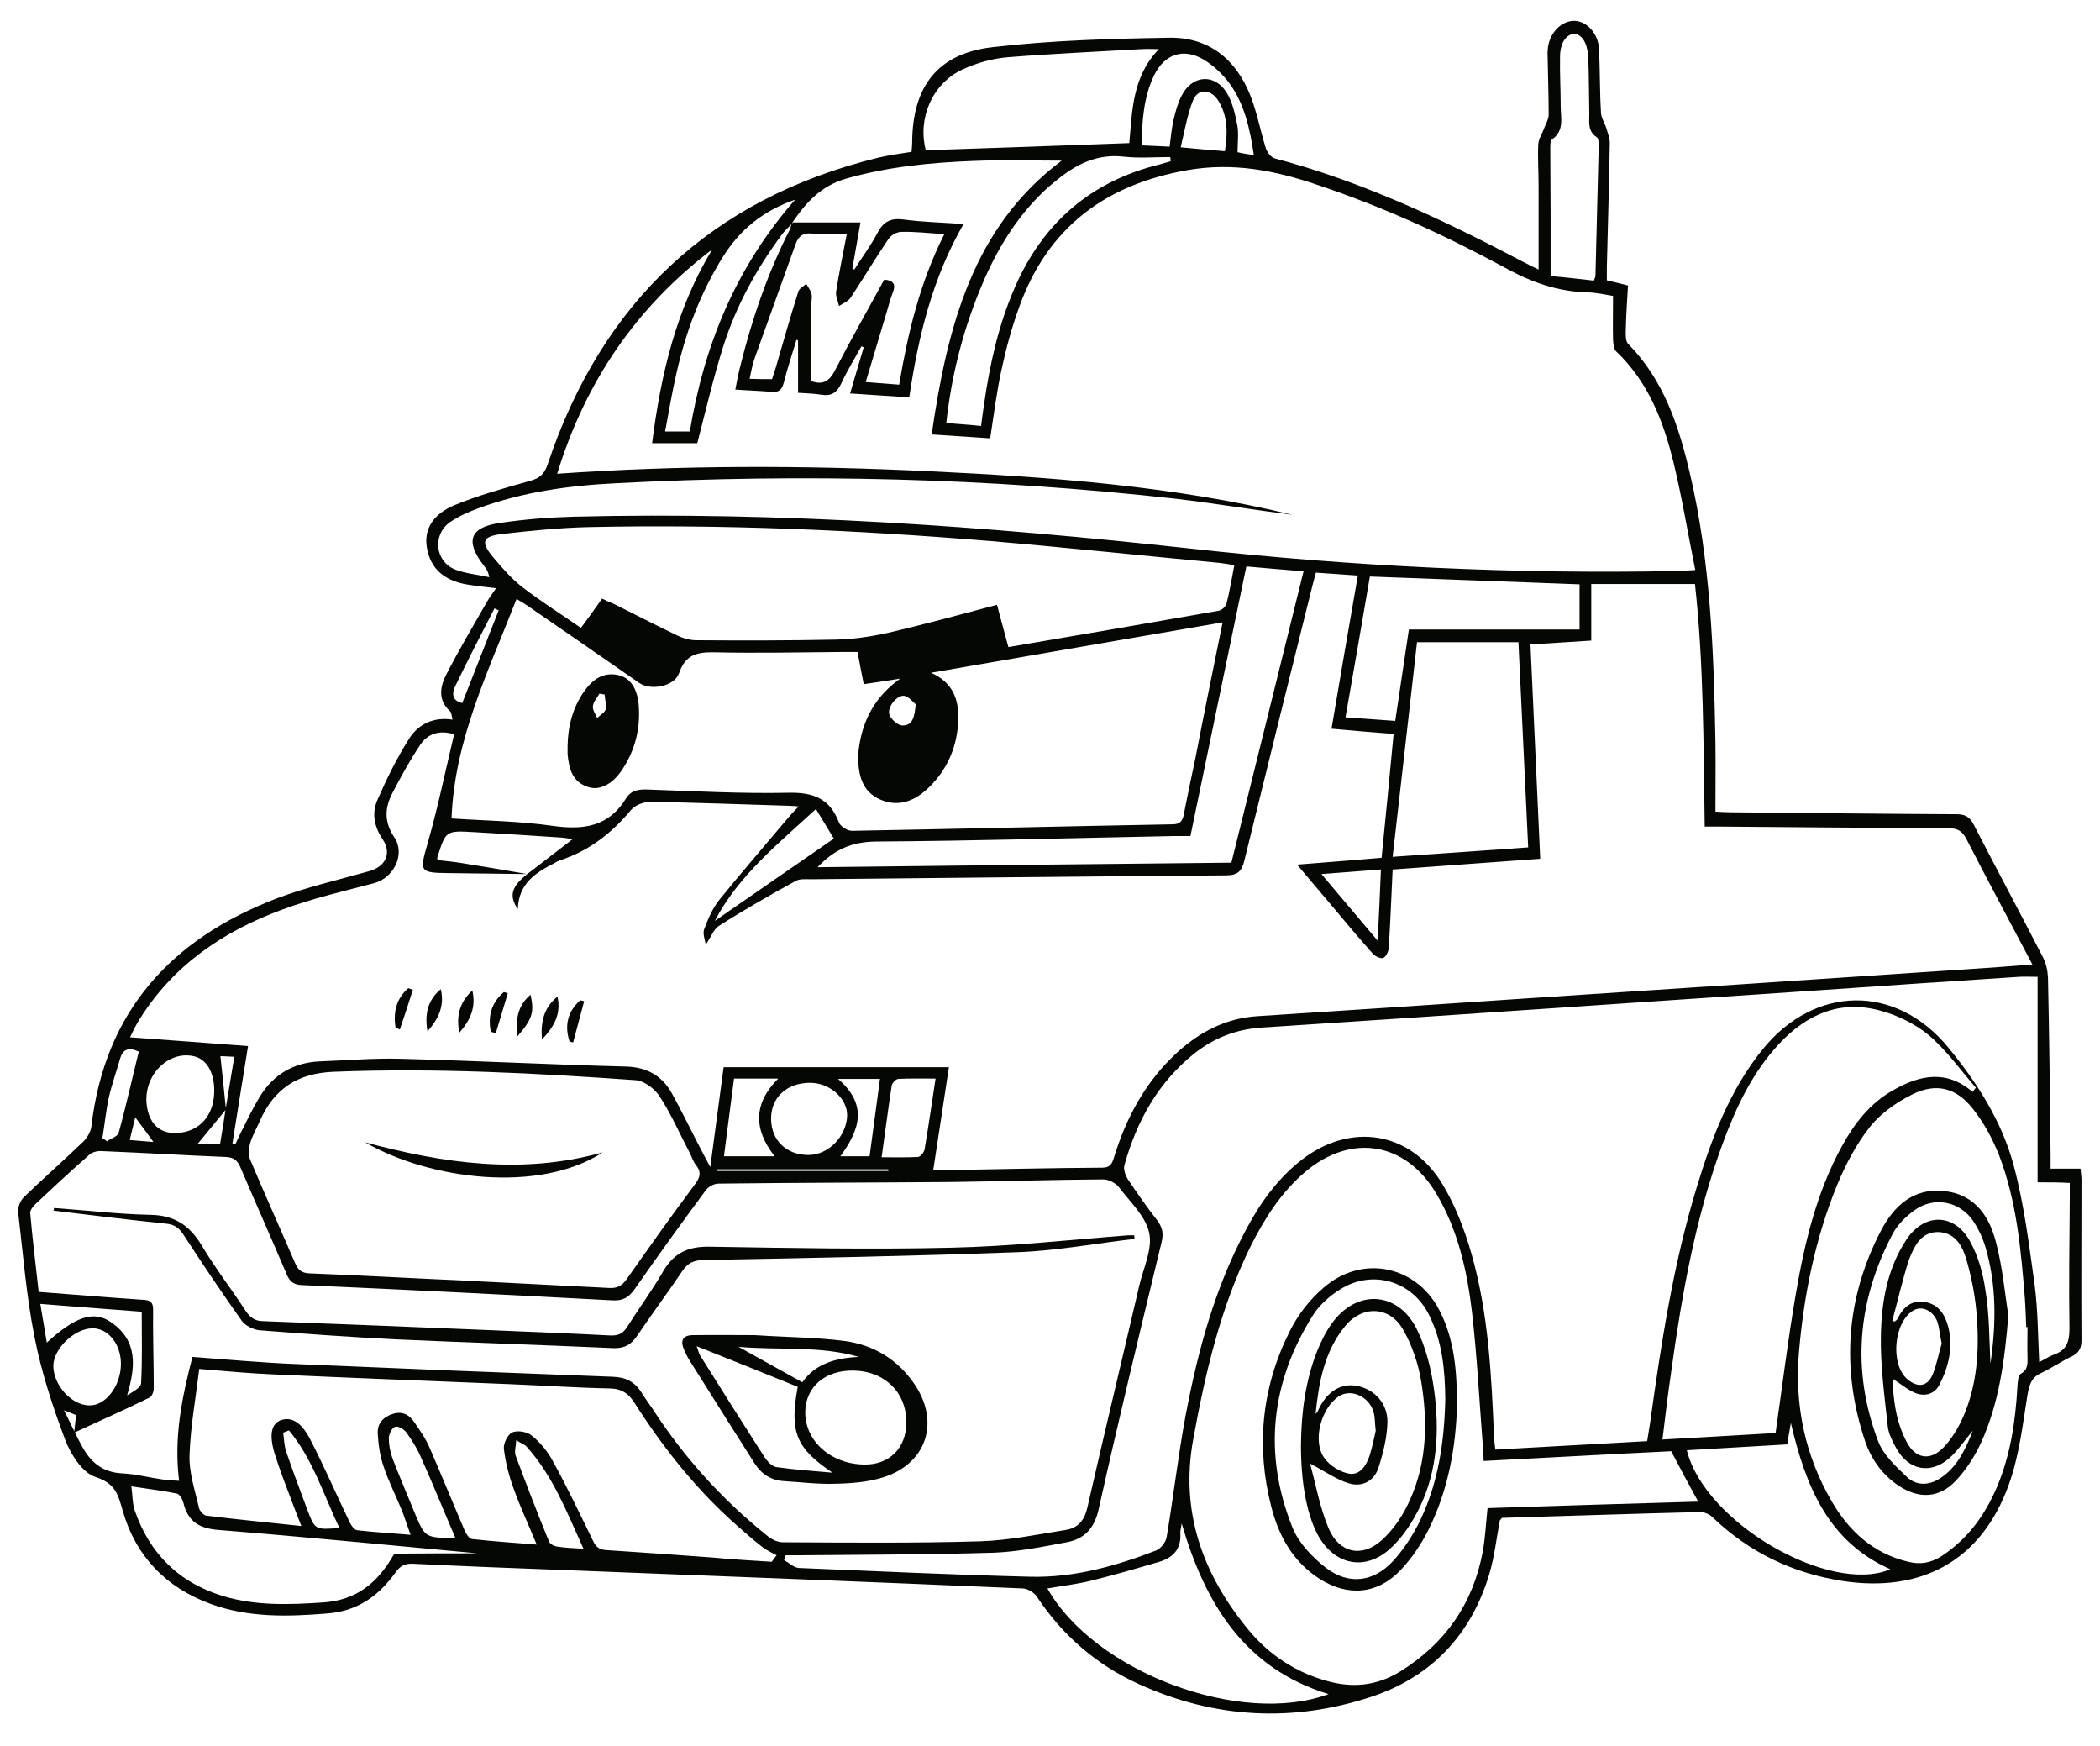 <?xml version="1.0" encoding="utf-8"?>
<!-- Generator: Adobe Illustrator 21.0.2, SVG Export Plug-In . SVG Version: 6.00 Build 0)  -->
<svg version="1.1" id="Layer_1" xmlns="http://www.w3.org/2000/svg" xmlns:xlink="http://www.w3.org/1999/xlink" x="0px" y="0px"
	 viewBox="0 0 646 537" style="enable-background:new 0 0 646 537;" xml:space="preserve">
<style type="text/css">
	.st0{fill:#050703;}
</style>
<g>
	<path class="st0" d="M400.2,444.5c0.1-9.9,1.3-19.6,4.9-28.8c1.2-3,2.7-6.1,4.6-8.7c7.5-10.5,20.1-10,26,1.5
		c3,5.9,4.6,12.7,5.5,19.3c1.6,12.1,1,24.2-4.3,35.4c-2.3,4.8-5.4,9.6-9.3,13.1c-7.9,7.1-17.4,4.9-22.4-4.6
		C401.9,465.3,400.2,455.7,400.2,444.5z M403,450.1c1.8,6.6,3,13.5,5.7,19.9c3.2,7.6,10.3,9.2,16.4,3.6c3.7-3.3,6.7-7.9,8.7-12.5
		c5.2-11.6,5.4-24,3.4-36.2c-0.9-5.6-2.9-11.4-5.7-16.2c-4.1-7-12.4-7.3-17.6-1c-6.5,7.8-8.2,17.4-9.2,27.1c0.5-0.4,0.7-0.8,0.9-1.3
		c2.6-5.6,6.9-8.2,11.8-7.3c5.3,1,9.5,5.3,9.4,11.2c-0.1,4.6-1.3,9.4-2.7,13.8c-1.3,4.2-4.9,6.2-9.1,5
		C411,455,407.5,452.4,403,450.1z M423.2,440c-0.3-2.4-0.2-4-0.6-5.5c-1.2-4.9-6.9-7.6-10.7-5.1c-5.5,3.5-8.3,13.8-4.5,19
		c1.6,2.3,4.8,4.3,7.6,4.8c3.3,0.6,5.3-2.5,6.3-5.5C422.2,444.9,422.7,442.1,423.2,440z"/>
	<path class="st0" d="M617.8,404.6c-1.1,13.6-2.8,26.8-8.4,39.1c-1.9,4.1-4.5,8.2-7.6,11.5c-5.1,5.6-11.6,5.9-17.9,1.6
		c-4.9-3.3-8.2-8-10.1-13.4c-7.5-22.3-6-44.1,4.8-64.9c4-7.6,10-13.3,19.6-12.2c9.6,1.1,14,8.1,16,16.5
		C616,389.9,616.7,397.3,617.8,404.6z M582.1,406.2c0.3,0.1,0.5,0.2,0.8,0.2c0.3-0.3,0.7-0.5,0.8-0.8c1.7-3.5,4.3-5.9,8.4-5.2
		c4.2,0.7,6.2,3.8,7.2,7.6c1.6,6.2,0.2,12.1-2.6,17.7c-1.5,3-4.5,3.9-7.5,2.7c-2.4-1-4.5-2.8-7-4.4c0.2,6.7,1.1,13.3,4.3,19.4
		c2.7,5.2,7.2,6,11.3,1.8c2.5-2.6,4.5-5.9,6-9.2c4.4-9.9,5.1-20.5,4.3-31.2c-0.4-5.5-1.4-11-2.9-16.4c-1.2-4.5-3.2-9.2-8.8-9.5
		c-5.5-0.2-7.6,4.5-9.2,8.6C585.2,393.7,583.8,400,582.1,406.2z M612.3,419.4c1.8-12.4,1.9-24.4-1.6-36.1c-0.8-2.6-2-5.2-3.5-7.5
		c-4.2-6.5-12.5-8.1-18.7-3.3c-2.5,1.9-4.9,4.3-6.3,7c-10.8,20.5-12.7,41.8-4.5,63.6c1.6,4.3,5.5,7.9,9,11.2c2.8,2.6,6.6,2.6,10,0.4
		c5.5-3.5,7.9-9.1,10.2-14.7c-2.5,2.8-4.5,6-7.2,8.4c-5.8,5.1-12.5,3.8-16.3-2.9c-1.2-2.2-2.5-4.6-2.7-7c-1-9.3-2.3-18.7-2.1-28
		c0.2-10.2,2-20.4,7.8-29.2c5.5-8.4,14.9-8.3,19.7,0.6c2.4,4.4,3.9,9.6,4.6,14.6C612,404,611.9,411.5,612.3,419.4z M597.3,413.2
		c-0.6-2.8-0.7-5-1.4-6.9c-1.4-3.4-4.8-4.8-7.3-3.3c-6.1,3.6-7.2,16.7-1.8,21.2c3.1,2.6,6,2.3,7.7-1.4
		C595.8,419.6,596.4,416.1,597.3,413.2z"/>
	<path class="st0" d="M185.4,354.4c-19.5,12.7-53.2,8.4-73.1-3.1C136.4,357.8,160.7,361.3,185.4,354.4z"/>
	<path class="st0" d="M448.2,432.1c-0.3,12.3-2.5,25.8-8.8,38.4c-2.2,4.4-5.1,8.7-8.5,12.3c-7.2,7.6-16.4,8.3-25.2,2.6
		c-8-5.2-12.3-13-14.6-21.9c-4.8-18.6-3-36.8,5.6-54c2.5-5.1,6.3-10,10.6-13.6c12.2-10.5,29.3-6.4,36,8.1
		C447.3,412.3,448.2,421.3,448.2,432.1z M444.6,430.3c-0.1-8.6-0.8-17.8-5.2-26.3c-5.3-10.2-17.4-13.6-27.1-7.5
		c-3.2,2-6.3,4.7-8.3,7.8c-13.1,20.7-15.5,42.8-6.4,65.5c1.9,4.7,6.1,9.1,10.2,12.3c7,5.4,14.7,4.5,20.7-2c3.4-3.7,6.3-8.2,8.5-12.8
		C442.4,455.9,444.3,443.6,444.6,430.3z"/>
	<path class="st0" d="M174.6,229.4c0.1-6.1,1.6-11.8,5.1-16.8c2.5-3.5,5.7-6,10.4-5c3.8,0.8,6,4.1,6.4,9.5c0.5,7-1.1,13.4-4.9,19.3
		c-3,4.7-7.1,6.9-10.8,5.6c-4.8-1.6-5.8-5.7-6.2-10.1C174.6,231,174.6,230.2,174.6,229.4z M186,213.6c-0.5-0.1-1-0.2-1.6-0.3
		c-0.7,1.3-1.9,2.5-2,3.9c-0.2,1.1,0.8,2.4,1.3,3.6c0.9-0.9,2.3-1.6,2.6-2.6C186.6,216.8,186.1,215.1,186,213.6z"/>
	<path class="st0" d="M232.2,410.6c10.8,0.7,19.3,0.7,27.6,1.8c9,1.2,16.4,5.7,21.6,13.4c7.8,11.6,3.6,24.3-9.6,28.5
		c-4.7,1.5-9.9,1.9-14.8,2c-5.3,0.2-10.6-0.5-15.8-0.8c-4-0.2-7-2.2-9.1-5.5c-6.7-10.5-13.3-21-19.9-31.5c-0.7-1.1-1.3-2.3-1.8-3.5
		c-1.2-2.8-0.3-4.4,2.8-4.4C220.3,410.5,227.4,410.6,232.2,410.6z M265.9,450.4c7.7,0.1,12.9-5.1,12.9-12.9
		c0.1-9.2-6.6-15.8-16.1-16c-8.9-0.2-14.9,5-15,12.8C247.7,443.3,255.7,450.3,265.9,450.4z M214.3,414c0.5,1.4,0.7,2.2,1.1,2.9
		c6.5,10.4,13.1,20.8,19.7,31.1c0.9,1.4,2.4,3,3.8,3.2c5.7,0.8,11.5,1.2,17.2,1.7c-11.2-7.5-13.3-12.5-10.7-26.4
		C235.3,422.4,225.1,418.3,214.3,414z M227.2,414.2c6.8,3.8,13.1,7.3,19.6,10.9c4.1-5.8,10.4-7.5,17.4-7.8
		C252.2,413.8,239.8,415.3,227.2,414.2z"/>
	<path class="st0" d="M16.6,371.5c9.9,0.7,19.7,1.9,29.6,2.1c7.5,0.1,12.2,3.3,15.9,9.5c4.1,6.9,9.1,13.3,13.5,20.1
		c1.4,2,2.8,3.1,5.4,3.1c24.3,0.9,48.7,1.9,73,2.9c11.2,0.5,22.5,0.9,33.7,1.5c2.4,0.1,3.9-0.5,5.2-2.6c3.7-5.8,7.8-11.4,11.2-17.3
		c3.3-5.5,7.6-7.5,14.1-7.4c24.9,0.4,49.8,0.9,74.6,0.3c18.1-0.4,36.1-2.4,54.2-3.8c0.6,0,1.3,0,1.9,0c0,0.4,0.1,0.7,0.1,1.1
		c-12.1,1.4-24.2,3.7-36.3,4.1c-32.1,1.2-64.3,1.8-96.4,2.4c-2.8,0.1-4.6,0.8-6.2,3.1c-4.6,6.8-9.5,13.4-14.1,20.2
		c-1.8,2.7-3.9,3.9-7.2,3.8c-22.3-1-44.7-1.7-67-2.7c-14-0.7-28-1.7-42-2.8c-1.9-0.2-4.4-1.4-5.5-3c-6.1-8.6-12-17.4-17.8-26.3
		c-1.4-2.2-2.9-3.3-5.6-3.5c-11.5-1.2-23-2.6-34.5-4C16.6,372.1,16.6,371.8,16.6,371.5z"/>
	<path class="st0" d="M151,317.3c-1-4.8,0.2-9,4-12.2c0.4,0.1,0.8,0.2,1.2,0.4c-1.2,4.1-2.5,8.2-3.7,12.3
		C152,317.6,151.5,317.4,151,317.3z"/>
	<path class="st0" d="M121.7,316.1c-0.8-4.8,0.2-9,3.9-12.2c0.5,0.2,0.9,0.3,1.4,0.5c-1.3,4.1-2.6,8.1-4,12.2
		C122.6,316.4,122.2,316.2,121.7,316.1z"/>
	<path class="st0" d="M145.3,304.6c1.2,5.2-0.6,9.1-4,13C140.3,312.5,141.3,308.3,145.3,304.6z"/>
	<path class="st0" d="M171.5,306.5c1.2,5.5-1.2,9.4-4.8,13.2C166.3,314.4,167.2,309.9,171.5,306.5z"/>
	<path class="st0" d="M179.7,307.9c-1.1,4.2-2.3,8.5-3.4,12.7c-0.4-0.1-0.7-0.2-1.1-0.3c-1.6-4.9-0.6-9.2,3.3-12.7
		C178.8,307.7,179.3,307.8,179.7,307.9z"/>
	<path class="st0" d="M135.6,304.2c1.2,5.2-0.7,9.1-4.1,13C130.6,311.9,131.5,307.6,135.6,304.2z"/>
	<path class="st0" d="M159.2,318.7c-0.7-5.2,0.1-9.5,4-12.8C164.4,311.3,163.8,313.3,159.2,318.7z"/>
	<path class="st0" d="M243.9,68.4c6.7,0,13.5,0,20.8,0c-0.9,5-1.7,9.6-2.5,14.2c0.2,0.1,0.4,0.2,0.6,0.3c2.4-3.8,5.1-7.4,7.2-11.4
		c1.8-3.4,4.1-4.5,7.9-4c5.9,0.8,11.8,0.9,18.5,1.4c-9.6,16.7-13.9,34.5-16.7,53.3c-6-0.4-11.9-0.8-18.2-1.2c1.5-5,2.8-9.6,4.2-14.2
		c-0.2-0.1-0.5-0.2-0.7-0.3c-2.1,3.8-4.4,7.5-6.2,11.4c-1.3,2.8-3,4-6.1,3.5c-2.3-0.4-4.7-0.4-7.2-0.6c0-5.6,0-10.8,0-16.1
		c-0.2-0.1-0.3-0.1-0.5-0.2c-1.3,4.4-2.8,8.8-3.9,13.2c-0.6,2.3-1.6,3-3.8,2.8c-3.5-0.3-7.1-0.4-11.1-0.7c0.5-2.5,0.9-4.8,1.5-7.1
		c3.6-14.5,8.4-28.6,15.2-42c0.3-0.6,0.4-1.2,0.6-1.9C243.6,68.8,243.8,68.6,243.9,68.4z M237.5,116.6c0.4-1.2,0.7-2.3,1.1-3.4
		c2.3-7.9,4.5-15.7,7-23.6c0.3-0.9,1.6-1.6,2.4-2.3c0.6,1,1.3,1.9,1.6,2.9c0.3,1,0,2.1,0,3.2c0,7.9,0,15.8,0,23.8
		c3.2,1.2,5.4,0.3,7.2-3.2c4.9-9.5,10.2-18.8,15.2-28c2.9,0.2,3.6,1.5,2.7,3.8c-0.8,2.1-1.4,4.3-2,6.4c-2.1,7-4.2,14-6.4,21.3
		c3.7,0.3,6.8,0.5,10.3,0.8c2.7-16,6.4-31.5,13.9-46.3c-4.8-0.3-9-0.8-13.2-0.7c-1.4,0-3.2,1-4,2.2c-4,5.9-7.7,12.1-11.6,18
		c-0.8,1.2-2.4,1.8-3.6,2.6c-0.3-1.5-1.1-3-0.9-4.4c0.9-5.8,2.1-11.5,3.3-17.8c-4.1,0-7.5,0.2-10.9-0.1c-2.6-0.2-3.9,0.8-4.8,3.1
		c-4.2,11.8-8.5,23.6-12.7,35.4c-0.7,1.9-1,3.9-1.5,6.2C233.2,116.6,235.2,116.6,237.5,116.6z"/>
	<path class="st0" d="M461.4,467.5c-1.1,5.8-1.7,11.4-3.3,16.7c-5.6,18.6-17.8,31.5-36.2,37.6c-24.2,8-48.3,6.7-71.6-3.9
		c-13-5.9-23.4-14.9-31.3-26.8c-0.8-1.3-2.8-2.5-4.3-2.6c-46.6-2-93.1-3.8-139.7-5.6c-16-0.6-32-1.2-48-2c-2.4-0.1-3.8,0.6-5.2,2.5
		c-5.2,7.3-11.7,12.1-21.2,12.8c-12.1,1-24.1,1.3-35.7-2.9c-13.8-5-23.1-14.7-27.1-28.5c-1.5-5.3-2.3-8.6-8.5-10.6
		c-3.9-1.3-7.5-6.8-9.2-11.3c-3.9-10.3-7.4-21-9.5-31.8c-2.5-12.6-3.5-25.4-5-38.2c-0.2-1.5,0.6-3.6,1.7-4.7
		c6-5.8,12.3-11.3,18.3-17.1c1.2-1.2,2.3-3,2.5-4.6c4.1-35.5,24.6-57.8,57-70.2c9.2-3.5,19-5.7,28.5-8.4c5-1.4,7-5.5,4.1-9.8
		c-2.6-3.9-3.4-8-1.6-12.1c2.8-6.4,5.9-12.7,9.6-18.6c2.8-4.6,7.5-7,13.5-6.1c-0.3-1.2-0.3-2.2-0.8-2.6c-3.8-3.5-3-7.6-1.1-11.3
		c3.9-7.6,8.3-15,12.6-22.5c0.7-1.2,1.6-2.4,2.7-4c-3.3-0.4-6.3-0.7-9.2-1.2c-7.1-1.3-11.1-5.1-12.1-11.4
		c-0.9-5.3,1.7-10.1,8.4-12.9c7.5-3.1,15.5-5.3,23.3-7.5c3-0.8,4.5-2.1,5.5-5.2c16.7-49.8,50.3-81.6,101.6-94.2
		c1.7-0.4,3.4-0.7,5.1-1s3.4-0.5,5.2-0.8c0.1-1.1,0.2-2,0.2-2.9c0.1-17.2,7.8-27.4,24.8-29.3c18-2.1,36.2-2.6,54.3-2.9
		c12.1-0.2,20.5,6.6,24.9,17.7c2.1,5.3,3.1,10.9,4.8,16.3c0.4,1.2,1.6,2.8,2.7,3.1c26.9,7.1,51.9,18.9,76.4,31.8
		c1.5,0.8,3,1.5,4.8,2.4c0-8.9,0-17.3,0-25.8c0-4.2-0.3-8.5-0.1-12.7c0.1-1.8,1.3-3.4,1.9-5.2c0.5-1.3,1.3-2.6,1.3-3.9
		c0-5.7-0.2-11.4-0.3-17.1c0-0.9-0.1-1.9,0-2.8c0.3-4.9,3.8-8.8,7.9-9c4-0.1,7.7,3.8,7.9,8.8c0.3,6.5,0.2,13,0.6,19.5
		c0.1,1.7,1.2,3.2,1.7,4.9c0.4,1.4,1,2.9,1,4.4c-0.2,12.7-0.6,25.4-0.9,38.1c0,1.3,0,2.6,0,4.1c2.1,0.5,4.2,1,6.5,1.6
		c-0.3,4.9-0.6,9.6-0.7,14.4c0,1.2,0,2.9,0.8,3.6c10.9,11.1,15.5,25.1,18.9,39.6c6.4,27.2,7.4,55,7.9,82.8c0.1,7,0,14,0,21.4
		c1.9,0.1,3.3,0.2,4.7,0.2c23.2,0.2,46.3,0.5,69.5,0.6c2.6,0,4,0.8,5.2,3.1c7,13.6,14.3,27.2,21.3,40.8c1,1.9,1.5,4.2,1.6,6.4
		c0.4,18.3,0.6,36.5,0.8,54.8c0,1.2,0,2.3,0,3.9c3.2,0,6.1,0,9.2,0c0.1,1.4,0.3,2.4,0.3,3.4c0,16.4-0.1,32.8,0,49.3
		c0,2.4-0.7,3.9-2.9,5c-3.2,1.5-6.2,3.6-9.4,5.1c-3.1,1.4-3.7,3.5-4.3,6.7c-1.5,9.4-2.6,19-5.8,27.8c-8.4,23.2-26.7,33.2-51.1,29.5
		c-15.4-2.4-28.7-8.8-40-19.6c-0.9-0.9-2.5-1.6-3.7-1.6c-20.4,0.5-40.8,1.2-61.1,1.8C461.8,467.2,461.5,467.4,461.4,467.5z
		 M69.5,341.2c-2.9,3.5-5.8,7.1-8.7,10.6c2,0,4.3,0,6.9,0c0.6-3.6,1.2-7.1,1.7-10.7c0.9-5.2,1.7-10.5,2.7-16.1
		c-2.1-0.1-3.6-0.2-4.3-0.2C68.4,330.4,69,335.8,69.5,341.2z M243.4,69c-0.9,1-1.9,1.8-2.7,2.9c-7.9,10.6-14.2,22-18.2,34.6
		c-3.1,9.8-5.4,19.8-8,29.8c-4.3,0-9,0-13.9,0c2.7-21.2,7.4-41.3,18.5-59.6c-23.3,17.7-39,40.6-47.7,69c38.3-2.7,76.1-2.6,114-0.8
		c37.7,1.8,75.3,4.5,112.1,13.4c-11.9-1.5-23.8-3.5-35.7-4.9c-57.2-6.4-114.6-7.8-172.1-4.8c-14.6,0.7-29,2.7-42.8,7.8
		c-2.9,1.1-5.9,2.4-8.5,4.2c-5.4,3.8-4.6,12,1.5,14.5c3.3,1.3,7,1.6,10.6,2.4c-0.3-1.8-1-2.7-1.7-3.6c-5.8-7.5-4.3-11.8,5.1-13.1
		c7.4-1.1,15-1.7,22.5-1.9c63.5-1.6,126.7,2.9,189.8,9.8c49.8,5.5,99.7,7.9,149.8,6.9c1.5,0,3.1-0.2,5.5-0.3
		c-2.3-11.4-4.1-22.4-6.7-33.1c-3.1-12.7-7.8-24.8-17.6-34.1c-0.8-0.7-0.9-2.4-1-3.6c-0.1-4.3,0-8.7,0-13.5c-2.4-0.4-5.1-1-7.8-1.1
		c-9.2-0.2-17.3-3.1-25.3-7.5c-18.6-10.1-37.9-18.9-58-25.6c-12.9-4.4-25.8-6.9-39.7-4.5c-25.3,4.4-43,17.6-51.8,41.9
		c-2.3,6.3-4.1,12.9-5.5,19.4c-1.5,6.9-2.4,14-3.5,21.2c-6-0.4-11.7-0.8-18-1.2c4.8-33,12.6-63.7,40-84.2c-8.7,0-18-0.3-27.4,0.1
		c-13.1,0.5-26.1,1.8-38.8,5.4c-7.8,2.2-12.5,7.4-16.7,13.6C243.8,68.6,243.6,68.8,243.4,69z M162.2,268.8
		c-8.2-0.1-16.4-0.2-24.6-0.3c-8.6-0.1-8.5-0.6-6.1-9c3.2-11.1,5.5-22.4,8.2-33.7c-5.1-1.5-8.3,0.2-10.4,3.2
		c-3.2,4.8-6,9.9-8.7,15.1c-2.3,4.5-2.4,8.8,0.7,13.4c3.5,5.2-0.2,12.5-6.2,14.1c-9.5,2.5-19,4.7-28.2,8.1
		C68.6,286.4,53,297,42.6,314c-0.9,1.5-1.7,3.1-2.6,5c12.5,0.9,24.3,1.8,36.3,2.7c-1.7,10.3-3.2,20.1-4.8,29.9
		c0.3,0.1,0.6,0.2,0.9,0.3c0.5-1.1,1-2.2,1.6-3.4c1.9-3.8,3.7-7.6,5.9-11.2c4.2-6.9,10.5-10.6,18.7-10.9c8.1-0.3,16.1-1,24.2-0.8
		c23.3,0.6,46.6,1.8,69.8,2.4c6.4,0.2,11,2.8,14,8.1c2.9,5.2,5.5,10.6,8.2,15.8c1,2,2.1,4,3.7,7c1.5-11.1,2.8-20.9,4.1-30.7
		c23.1,0,46,0,69.3,0c-1.6,10.7-3.2,21-4.8,31.5c0.9,0.1,1.4,0.2,2,0.2c16.7-0.3,33.4-0.7,50-0.8c2.5,0,3-1.3,3.6-3.2
		c3.8-12.4,9.8-23.4,19.4-32.2c7-6.4,15.1-10.6,24.8-11.2c28.3-1.8,56.5-3.7,84.8-5.6c45.8-3,91.7-6,137.5-9.1
		c5.2-0.3,10.3-0.8,16-1.2c-7-13.3-13.8-25.9-20.3-38.6c-1.3-2.5-2.8-3.3-5.5-3.3c-23.4-0.1-46.9-0.3-70.3-0.5c-1.5,0-3.1,0-4.7,0
		c-0.4-25.5-0.3-50.3-3-74.6c-10.9,0-21.2,0-31.9,0c0,6.1,0,11.7,0,17.4c-6.5,0.4-12.5,0.8-18.7,1.2c1,22.2,2,43.8,3,65.9
		c-15.4,1.1-30.3,2.2-45.4,3.3c-0.4,8.4-0.7,16.3-1.2,24.2c-0.1,1.1-0.9,2.7-1.7,3s-2.5-0.5-3.2-1.3c-4.6-5.2-9-10.4-13.4-15.7
		c-3.1-3.7-6.3-7.4-9.9-11.7c9.2-0.7,17.5-1.4,26-2.1c1.3-12.9,2.5-25.4,3.7-38.1c-6.6-0.5-12.7-1-19.1-1.6
		c2.7-15.9,5.3-31.2,8.1-47.1c-4.5-0.3-8.6-0.6-12.9-0.9c-0.4,1.6-0.8,2.8-1.1,4.1c-7,28.1-14,56.2-20.9,84.4
		c-0.8,3.4-2.1,4.6-5.8,4.6c-42.5,0.3-85,0.8-127.5,1.2c-1.6,0-3.4-0.2-4.7,0.5c-8,4.4-15.9,8.9-23.6,13.8c-1.7,1.1-2.5,3.5-4.1,5.8
		c-0.2-1.4-1-3.3-0.5-4.7c1.2-3.2,2.6-6.5,4.7-9.1c6.8-8.4,13.9-16.6,20.9-24.9c1-1.2,2-2.3,3.5-3.8c-1.4-0.1-2.1-0.2-2.9-0.2
		c-14.3-0.4-28.6-1-42.9-1.2c-1.9,0-4.5,1-5.7,2.4c-6,7.2-13,12.7-22,15.6c-0.5,0.2-1,0.4-1.4,0.7c-5.9,3-11.3,6.3-11.5,14.3
		C156.5,275.5,157.3,272.7,162.2,268.8c4.6-3.5,9.2-7.1,13.9-10.7c-1-0.2-2-0.4-3.1-0.5c-9.1-0.6-18.2-1.2-27.3-1.7
		c-8.6-0.5-8.6-0.4-11.2,7.9c0,0.1,0,0.3,0.1,0.7c2.4,0.3,4.9,0.5,7.3,0.9C148.7,266.5,155.4,267.6,162.2,268.8z M626.8,363.6
		c0-21.4,0-42.3,0-63.2c-2.5,0-4-0.1-5.6,0c-20.3,1.3-40.7,2.7-61,4.1c-57.3,3.8-114.6,7.8-171.9,11.5c-7.9,0.5-14.7,3.1-20.8,7.9
		c-11.2,8.9-17.8,20.8-21.6,34.4c-0.4,1.3,0.3,3.1,1,4.3c2.9,4.3,5.8,8.5,9,12.6c1.7,2.2,2.1,4.2,1.4,6.9
		c-6.6,27.3-13.2,54.5-19.3,81.9c-1.3,6-4.4,9.3-9.9,10.3c-7.4,1.4-14.9,2.9-22.3,3.2c-19.8,0.6-39.7,0.6-59.6,0.8c-1.5,0-3,0-4.5,0
		c-0.2,0.5-0.3,1-0.5,1.5c1.5,0.8,3,2.3,4.5,2.4c23.8,1,47.6,2.1,71.4,2.7c13.4,0.3,26.2-3.3,38.6-8.1c1.4-0.6,3-2.6,3.2-4.2
		c2.1-12.4,3.5-24.9,5.8-37.2c3.8-20.1,9.1-39.7,18.9-57.8c4.3-8,9.6-15.3,16.8-20.9c15.1-11.7,33.6-8.8,43.4,7.6
		c3.9,6.5,6.7,13.8,8.8,21.1c5.3,18.4,6.2,37.5,7,56.6c0.1,1.3,0.2,2.5,0.4,3.8c15.8-0.9,31.1-1.7,46.7-2.6c0.3-2,0.6-3.8,0.9-5.6
		c3.4-24.4,7.1-48.7,14.3-72.3c4.6-15.2,10.2-30.1,20.4-42.7c16-19.6,40.8-20.1,57-0.5c8.9,10.8,16.6,22.9,20.2,36.5
		c3.2,12,4.7,24.4,6.4,36.6c1,7.7,1,15.5,1.4,23.7c1.8-0.9,3.1-1.8,4.5-2.3c3.8-1.3,4.8-3.8,4.8-7.9c-0.2-13.5,0-27,0.1-40.5
		c0-1.4,0-2.8,0-4.4C633.4,363.6,630.7,363.6,626.8,363.6z M59.2,417.3c10.9,0.8,21.5,1.8,32,2.2c32.4,1.4,64.8,2.7,97.2,3.9
		c4,0.1,6.8,1.5,8.9,4.8c1.1,1.8,2.4,3.5,3.6,5.3c9.6,14.8,21.3,27.7,35,38.7c1.3,1.1,3.2,2.1,4.9,2.1c20.3,0.1,40.5,0.3,60.8-0.3
		c8.8-0.3,17.6-2.1,26.3-3.5c3.7-0.6,5.7-2.9,6.6-6.9c5.2-22.8,10.7-45.6,16-68.4c1.3-5.4,4.1-11.2,3-16.1c-1.1-5.1-5.9-9.5-9.3-14
		c-1-1.3-3.2-2.4-4.8-2.4c-15.5,0.1-31,0.6-46.5,0.8c-24,0.2-47.9,0.2-71.9,0.5c-1.4,0-3.2,1-4,2.2c-7.4,10-14.7,20.1-21.8,30.3
		c-1.8,2.5-3.6,3.6-6.8,3.4c-31.9-1.7-63.7-3.3-95.6-4.7c-2.5-0.1-3.7-1.1-4.6-3.3c-4.7-11-9.5-21.8-14.2-32.8
		c-0.9-2.2-2.1-3.2-4.6-3.3c-12.7-0.5-25.4-1.3-38.1-1.8c-1.3-0.1-3,0.3-3.9,1.2c-5.7,5-11.2,10.1-16.7,15.3
		c-0.7,0.7-1.5,1.8-1.4,2.6c0.7,8,1.7,16,2.6,24.2c10.8,0.8,21.2,1.7,31.7,2.4c2.1,0.1,3.5,0.3,3.5,3c-0.1,8.1,0.2,16.2,0.2,24.2
		c0,1-0.5,2.5-1.3,2.9c-7.3,3.6-14.8,6.9-23.2,10.8c0.3-2.4,0.4-3.7,0.6-5.4c-0.6-0.3-1.7-0.7-3.7-1.5c2.2,4.4,3.7,7.8,5.6,11.2
		c2.6,4.8,6.3,7.9,12.2,8.2c4.2,0.2,8.4,1.3,12.6,1.9c1.6,0.2,3.3,0.3,5,0.4C53.4,442,56,429.7,59.2,417.3z M376.1,191.4
		c-30.4,5.2-60,10.4-89.7,15.5c6.6,2.9,8.5,8,8.4,14.1c-0.2,8.1-3.1,15.3-8.9,21c-4.2,4.2-9.3,6.4-15.1,3.9
		c-5.7-2.5-6.8-7.7-6.8-13.2c0-1.3,0.2-2.6,0.4-3.9c1.4-8,5-14.7,12.5-20.1c-4.4,0.7-7.7,1.2-11.2,1.7c-0.7-3.5-1.3-6.6-1.9-9.9
		c-1.6,0-3.1,0-4.5,0c-13.2,0.1-26.5,0.4-39.7,0.1c-5.4-0.1-8.8,0.9-10.7,6.4c-1.4,4.1-8.7,5.5-12.3,3c-11.5-8-23.1-16-34.6-23.9
		c-0.9-0.6-1.9-1.2-3.1-1.9c-8.6,22.1-19.1,43.3-20,67.5c10.4,0.7,20.9,0.8,31.3,2.3c9.4,1.3,17.1,0.2,22.4-8.5
		c1.5-2.4,3.8-2.8,6.5-2.7c14.4,0.5,28.9,1.3,43.3,1c7.7-0.2,12.9,1.7,15.7,9.2c0.5,1.2,2.7,2.6,4.1,2.5c32.8-0.6,65.6-1.4,98.5-2
		c2.4,0,3.1-1.1,3.5-3.2c1.1-5.8,2.4-11.7,3.6-17.5C370.4,219.3,373.2,205.7,376.1,191.4z M456.4,449.3c-0.1-1.7-0.1-2.9-0.2-4
		c-1.1-14-1.8-28-3.4-41.9c-1.5-12.6-4.3-25.1-10.9-36.2c-9.4-16-26.2-18.8-40.4-6.8c-7.4,6.3-12.5,14.3-16.8,22.9
		c-9.2,18.7-13.9,38.8-17.6,59.1c-4.2,22.5,2.9,41.8,17,58.9c6.3,7.6,14.3,12.9,23.9,15.6c8,2.3,15.5,1.6,22.8-2.9
		c13.8-8.6,22.3-20.8,25.3-36.7c0.8-4.3,1-8.8,1.5-13.5c21.7-0.7,43.1-1.4,64.8-2c-3-5.5-5.6-10.3-8.3-15.5
		C495.2,447.2,476,448.3,456.4,449.3z M142.3,393.8c15.1,0.8,30.1,1.5,45.2,2.3c2.5,0.1,3.8-0.7,5.2-2.6
		c6.9-9.8,13.9-19.7,21.1-29.3c1.6-2.1,2-3.8,0.3-5.9c-0.9-1.1-1.3-2.6-2-3.9c-3-5.7-5.6-11.7-9.1-17.1c-1.5-2.4-4.8-4.9-7.4-5.1
		c-30.9-2.2-61.8-3.8-92.8-2.6c-11.2,0.4-18.5,5.2-22.9,15.2c-1,2.3-2.3,4.5-3,6.9c-0.4,1.5-0.5,3.4,0,4.8
		c4.5,10.7,9.3,21.3,13.9,32c0.9,2.1,2,3,4.4,3.1C110.8,392.2,126.5,393.1,142.3,393.8z M185.2,184.1c1.2,0.6,2.4,1.1,3.6,1.6
		c6.6,3.3,13.2,6.7,19.9,9.9c1.7,0.8,3.7,1.3,5.6,1.3c14.3,0.1,28.6,0.1,42.9-0.2c5.2-0.1,10.5-0.9,15.6-2
		c11.3-2.6,22.5-5.7,33.9-8.7c1.2,4.5,2.3,8.7,3.5,13c21.8-3.7,43.3-7.4,64.8-11.2c0.9-0.2,2.1-1.3,2.3-2.2c1-3.8,1.6-7.7,2.4-11.8
		c-1.7-0.3-3.1-0.5-4.6-0.7c-23.4-2.2-46.9-4.7-70.3-6.7c-41.2-3.4-82.4-5.2-123.7-4.3c-8.8,0.2-17.7,1.1-26.5,2.1
		c-6.3,0.7-6.9,2.5-2.7,7.4c2.7,3.2,5.5,6.4,8.7,8.9c5.7,4.4,11.9,8.3,18.1,12.6C180.8,190.3,182.8,187.5,185.2,184.1z M237.4,480.3
		c0.5-0.7,1-1.4,1.5-2c-1.4-0.8-2.9-1.4-4.2-2.4c-2.6-2-5.1-4.2-7.6-6.4c-12.7-11.1-23-24.1-32-38.2c-1.8-2.8-3.9-4.2-7.3-4.3
		c-10.2-0.2-20.4-0.9-30.5-1.3c-24.2-1-48.4-1.9-72.6-3c-7.5-0.3-15-1-23.4-1.7c-1.1,9-2.7,17.7-3,26.5c-0.2,5.4,1.7,10.8,2.9,16.2
		c0.2,0.9,1.4,2.3,2.2,2.4c9.5,1.2,19.1,2.1,29.3,3.2c-1-2.5-1.7-4.4-2.4-6.2c-2-5.3-4.1-10.6-5.8-16c-1.8-5.9-1-9.2,1.8-10.3
		c3.2-1.2,6.3,0.4,9.1,5.8c4.3,8.3,8,16.9,12.1,25.4c0.5,1.1,1.5,2.5,2.4,2.6c5.2,0.6,10.5,0.9,16.4,1.4c-1-2.7-1.7-4.9-2.5-7.1
		c-1.9-4.6-4.2-9.2-5.8-13.9c-1.1-3.2-1.6-6.7-1.8-10.1c-0.2-3.1,1.7-5.2,4.7-6.1c2.9-0.9,5,0.3,6.5,2.5c1.7,2.5,3.5,5,4.7,7.8
		c3.7,8.5,7.2,17.1,10.8,25.5c0.5,1.1,1.4,2.6,2.3,2.7c6.5,0.7,13,1.2,19.9,1.7c-2.6-6.3-5.2-11.8-7.2-17.5
		c-1.4-3.8-2.4-7.9-2.9-11.9c-0.2-1.7,1.2-4.5,2.6-5.1c1.6-0.7,4.6-0.2,6,1c2.6,2.1,4.9,4.9,6.5,7.9c4.4,8,8.3,16.2,12.3,24.4
		c0.9,1.9,1.9,2.8,4.1,2.9c11,0.7,21.9,1.5,32.9,2.3C225.3,479.6,231.4,479.9,237.4,480.3z M606.8,335.8c0.3-0.4,0.7-0.9,1-1.3
		c-4.7-5.4-9-11.5-14.4-16.1c-4.2-3.5-9.7-6.2-15-7.6c-12.3-3.4-22.6,1.1-31.1,10.2c-8.2,8.8-13.2,19.4-17.3,30.5
		c-8.4,22.7-12.6,46.4-15.9,70.3c-1,6.8-1.8,13.5-2.7,20.9c12.1-0.7,23.6-1.3,34.8-2c2.1-14.6,3.8-28.7,6.2-42.6
		c2.7-15.8,6.4-31.4,14.2-45.6c3.9-7.1,8.7-13.3,15.9-17.3C590.6,330.6,598.8,328.9,606.8,335.8z M623.7,408.1c-0.1,0-0.2,0-0.4,0
		c-0.1-2.9-0.2-5.8-0.4-8.7c-1.2-14.9-2.5-29.9-7.9-44c-2-5.1-4.7-10.1-8.1-14.4c-5.1-6.5-11.3-8.1-18.7-4.4c-4.8,2.4-9.7,5.8-13,10
		c-4.2,5.3-7.5,11.6-10.1,17.9c-6.7,16.4-10.2,33.7-11.7,51.3c-1.4,16.1,1.8,31.7,10,45.8c5.4,9.3,12.8,16.1,23.6,18.7
		c3.7,0.9,6.9,0.4,10.2-1.7c8.1-5.3,13.4-12.6,17.1-21.3c4.2-9.9,5.7-20.3,6.3-30.9c0.1-1.4,0.2-3.4,1-3.9c2.3-1.3,2.1-3.1,2.1-5.1
		C623.6,414.2,623.7,411.2,623.7,408.1z M470.1,260.6c-1-21.5-2-42.5-3-63.1c-10.5,0-20.6,0-31.2,0c-2.5,22.3-5,44-7.5,66
		C443,262.5,456.3,261.6,470.1,260.6z M251.5,266.7c42.8-0.5,85-1,127.3-1.4c7.4-29.9,14.8-59.6,22.2-89.6c-6.3-0.5-11.9-1-17.6-1.5
		c-5.8,27.9-11.5,55.3-17.2,82.9c-1.8,0-3.2,0-4.7,0c-30.7,0.6-61.4,1.5-92.1,1.7C262.2,258.9,256.8,261.1,251.5,266.7z M408.7,521
		c-25.8-7.9-37.9-27.6-45.2-52.5c-0.2,1.6-0.5,2.4-0.4,3.1c0.3,4.9-2.4,7.6-6.8,8.8c-6.8,2-13.7,4-20.6,5.7
		c-4.4,1.1-8.9,1.6-13.5,2.4C336.7,514.2,381.6,531,408.7,521z M356.5,15.1c-2.2,0-3.8-0.1-5.3,0c-13.7,0.8-27.5,1.4-41.2,2.5
		c-4.8,0.4-9.7,1.8-14,3.8c-9.2,4.3-13.8,15-11.2,24.8c20.8-0.7,41.7-1.4,62.6-2.2C348.3,34,348.3,23.6,356.5,15.1z M146.9,477.7
		c-25-2.3-52.4-5-79.8-7.2c-5.9-0.5-9.3-2.6-10.7-8.4c-0.3-1.1-1.2-2.7-2.1-2.8c-4.4-0.9-8.8-1.4-13.9-2.2c0.4,2.7,0.3,5.1,1,7.3
		c4.6,13.4,13.7,22.4,27.4,26.5c10.1,3,20.3,2.6,30.7,1.9c8.6-0.6,14.7-4.5,19.4-11.2c1-1.4,1.8-2.8,2.4-3.8
		C130.8,477.7,140.1,477.7,146.9,477.7z M433.4,193.6c17.7,0,35.1,0,52.5,0c0-5,0-9.5,0-13.9c-21.6-0.8-43-1.6-64.5-2.4
		c-2.5,14.5-4.9,28.7-7.5,43.3c5.3,0.4,10.1,0.7,15.3,1.1C430.6,212.5,431.9,203.5,433.4,193.6z M518.9,446
		c5.5,22.3,44,44.5,62.6,36.6c-19.1-8.5-26-25.4-30.6-45c-0.5,2.8-0.8,4.6-1.1,6.6C539.4,444.8,529.3,445.4,518.9,446z M301.8,131
		c0.3-2.5,0.6-4.5,0.9-6.6c1.8-12.5,4.5-24.7,9.6-36.3c8.7-19.7,23.3-32.3,44.3-37.5c1.2-0.3,2.3-0.7,3.5-1c0-0.4,0-0.8-0.1-1.3
		c-4.7,0-9.4,0.4-14.1-0.1c-8.2-1-14.7,2.2-20.7,7.1c-2,1.6-3.9,3.2-5.6,5c-8.3,8.4-14,18.5-18.4,29.4c-5.2,12.9-8.6,26.3-10.1,40.4
		C294.8,130.4,298,130.6,301.8,131z M490.3,86.3c0.3-0.8,0.5-1.2,0.5-1.6c0.3-13.3,0.7-26.7,1-40c0-0.9-0.1-2.2-0.6-2.5
		c-2.8-1.8-2.3-4.5-2.3-7.1c-0.1-5.7-0.1-11.4-0.3-17c-0.1-1.7-0.3-3.5-1-5c-1.6-3.4-4.8-3.6-6.7-0.3c-0.7,1.3-1,3-1,4.5
		c-0.1,5.2,0.2,10.3,0.2,15.5c0,3.5,1.2,7.4-2.7,10.1c-0.6,0.4-0.5,2.2-0.5,3.4c0,7,0.1,14,0.1,21c0,5.8,0,11.6,0,17.6
		C481.7,85.3,485.9,85.8,490.3,86.3z M212.2,132.7c4.4-26.5,14.1-50.4,32.4-71.3c-10,3.5-16.9,9.2-22.1,17.4
		c-6.9,11-11.4,22.9-14.3,35.5c-1.4,6-2.4,12-3.6,18.4C207.5,132.7,209.5,132.7,212.2,132.7z M385.7,47.7
		c-1.2-8.2-2.9-15.6-7.3-21.8c-2.1-2.9-4.9-5.6-8-7.5c-6.3-3.8-12.2-1.8-15.4,4.8c-3.2,6.7-3.7,13.9-3.8,21.5
		c3.1,0.1,5.8,0.3,8.6,0.4c0.4-3,0.6-5.6,1.2-8.2c0.6-2.6,1.3-5.2,2.5-7.5c3.2-6.3,10-6.9,13.8-1c1.8,2.9,2.6,6.5,3.3,10
		c0.5,2.6,0.1,5.5,0.1,8.4C382.3,47.2,383.7,47.4,385.7,47.7z M248.7,355.2c6.1,0,11.7-5.7,11.9-12.1c0.1-5.3-5.4-10.2-11.6-10.1
		c-7.1,0.1-11.9,4.6-11.8,11.2C237.3,350.8,242,355.2,248.7,355.2z M65.9,335.7c0.1-5.9-2.4-10.1-6.4-10.9
		c-7.8-1.7-15.3,5.9-14.4,14.7c0.7,6.9,5.1,10.1,11.8,8.6C62.4,346.8,65.8,342.2,65.9,335.7z M37.2,419.4c0-6-3.9-10.9-8.7-10.9
		c-5.6,0-12.1,6.3-12.1,11.6c0.1,6,5.6,12,11,12.1C32.5,432.4,37.2,426.2,37.2,419.4z M287.8,331.7c-4.1,0-7.8-0.1-11.4,0.1
		c-0.8,0-2,1.3-2.1,2.1c-1.1,7.1-2,14.3-3.1,22c3.9,0,7.6,0.1,11.2-0.1c0.7,0,1.8-1.4,2-2.2C285.6,346.6,286.6,339.5,287.8,331.7z
		 M251,248.8c-11.6,10.7-23.8,20.4-31.1,34.4c12.2-8.4,24.4-16.9,36.6-25.3C254.3,254.3,252.8,251.8,251,248.8z M140.1,473
		c-3.7-8.6-7-16.8-10.6-24.8c-1.2-2.8-2.8-5.4-4.6-7.8c-0.7-0.9-2.6-2-3.4-1.6c-1,0.4-1.8,2.2-1.9,3.4c0,2.1,0.4,4.2,1.1,6.2
		c2.2,5.8,4.7,11.5,7,17.2C130.8,472.9,130.8,472.9,140.1,473z M238.3,355.6c-6.6-8.4-6.5-16.3,1.1-23.9c-4.8,0-9.1,0-13.6,0
		c-1,8-2.1,15.8-3.1,23.9C228,355.6,232.8,355.6,238.3,355.6z M179.5,476.3c-5.2-11.4-9.4-22.4-17.5-31.4c-0.6-0.7-1.7-1-3.2-2
		c-0.1,2-0.6,3.5-0.2,4.7c3.3,8.9,6.7,17.7,10.3,26.5c0.3,0.7,1.5,1.4,2.4,1.5C173.7,476,176.2,476.1,179.5,476.3z M14.4,412.9
		c8.6-7.9,14.4-10,19.7-6.3c8.4,5.7,7.6,13.8,5,22.5c1.8-1.1,4.2-2.3,4.3-3.7c0.4-7.2,0.2-14.5,0.2-22c-10.8-0.8-20.7-1.6-31.2-2.4
		C13.1,405.2,13.7,408.8,14.4,412.9z M424.8,267.4c-6.3,0.5-12,0.9-18.3,1.4c5.9,7,11.2,13.3,17.3,20.5
		C424.2,281.5,424.5,274.8,424.8,267.4z M376.8,46.5c0.9-5.6,0.9-10.8-2-15.5c-2.4-3.8-6.4-3.9-7.9,0.1c-1.7,4.4-2.5,9.2-3.7,14.2
		C368.2,45.8,372.1,46.1,376.8,46.5z M88.9,439.9c-0.6,0.2-1.2,0.5-1.8,0.7c0.3,1.9,0.3,3.9,0.9,5.7c2,6,4.3,11.9,6.5,17.9
		c2.4,6.3,2.4,6.3,9.9,5.7C99.5,459.6,96.2,448.7,88.9,439.9z M257.8,331.8c9.5,8.2,6.4,16,0.7,23.8c3.3,0,6.1,0,9,0
		c1.1-8,2.1-15.8,3.2-23.8C266.5,331.8,262.7,331.8,257.8,331.8z M42.7,323.4c-3.3-1.5-5-0.6-5.8,2.3c-1.1,3.9-2.5,7.8-3.4,11.7
		c-0.9,4.1-1.3,8.4-2,12.6c0.5,0.3,0.9,0.6,1.4,1c1.2-0.9,3.3-1.5,3.6-2.6C38.8,340.1,40.6,331.8,42.7,323.4z M153.4,187.7
		c-0.4-0.2-0.9-0.4-1.3-0.6c-4.1,8-8.2,15.9-12.1,24c-1,2.1-1,4.4,2.2,5.1C145.9,206.7,149.7,197.2,153.4,187.7z M273.3,360.1
		c0-0.2-0.1-0.3-0.1-0.5c-17.5,0-35,0-52.5,0c0,0.2,0,0.3,0,0.5C238.2,360.1,255.7,360.1,273.3,360.1z M281.7,216.6
		c-0.8-0.6-2-2.3-3.5-2.6c-2.2-0.4-5.4,3.5-4.6,5.8c0.5,1.4,2.5,3.2,3.9,3.3C280.8,223.2,281.3,220.5,281.7,216.6z M41.6,343.6
		c-0.6,2.5-1.1,4.6-1.7,7c2.6,0.2,4.8,0.4,7.3,0.6C45.2,348.4,43.5,346.2,41.6,343.6z"/>
</g>
</svg>
